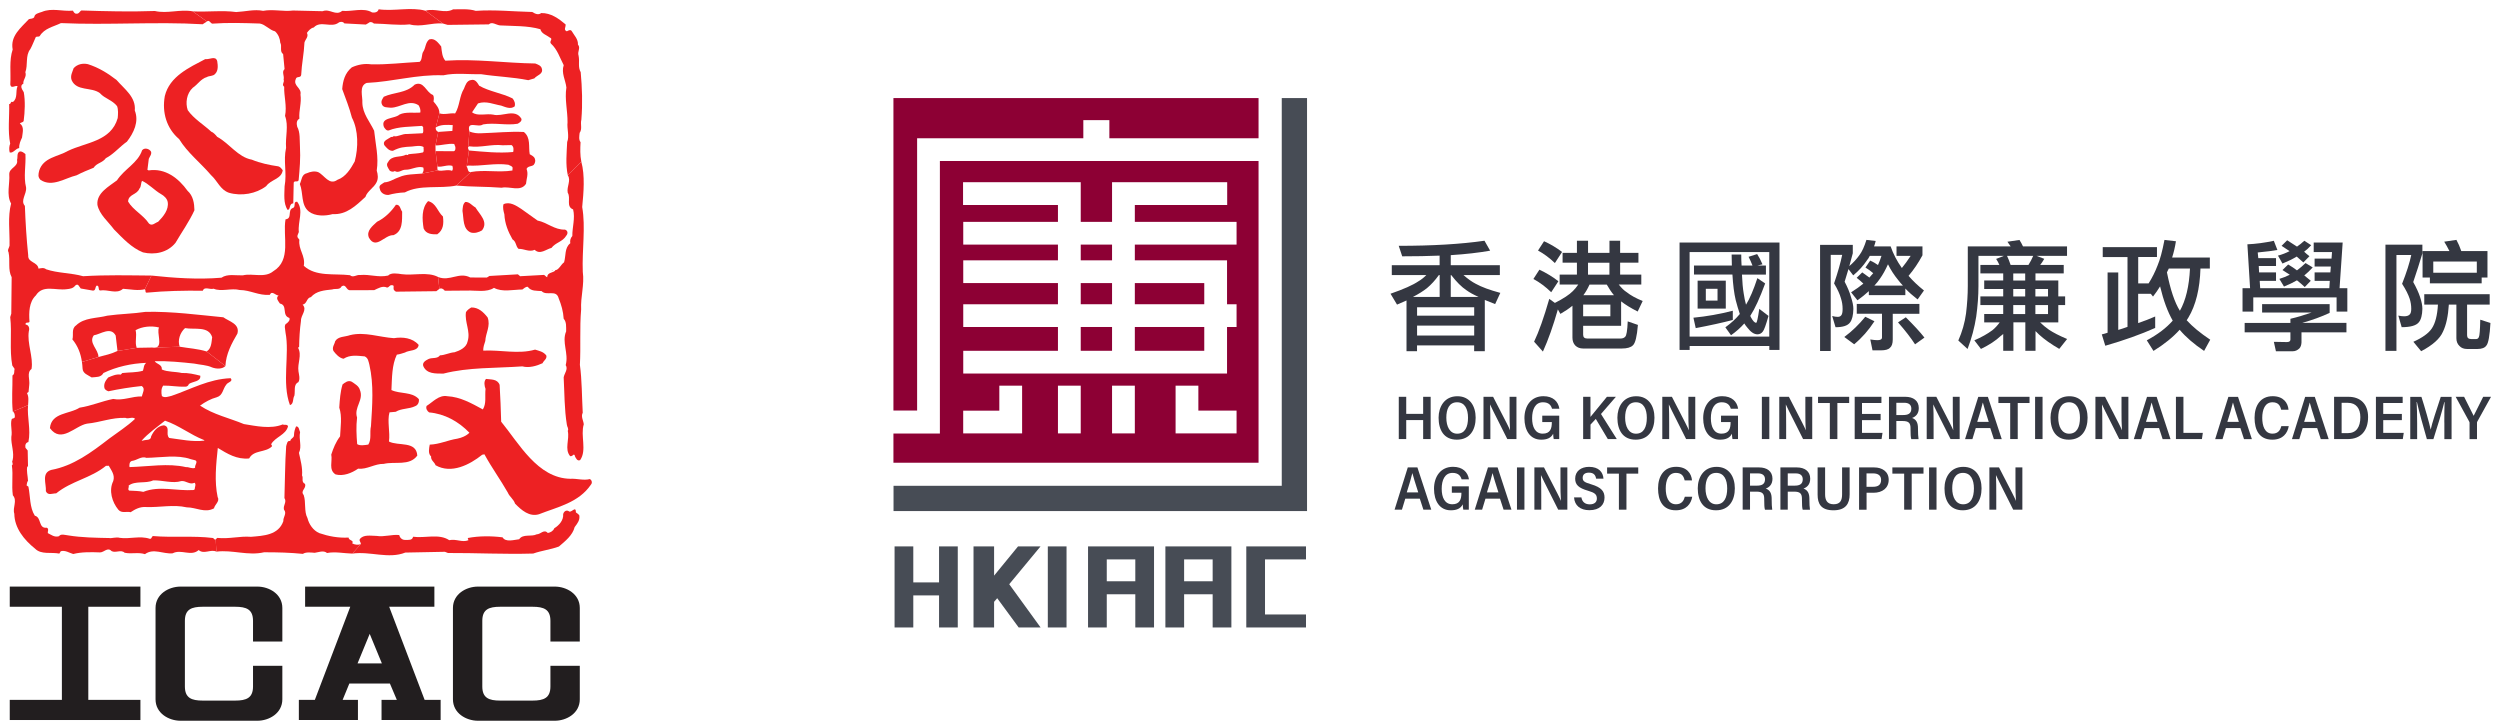 <svg width="255" height="74" viewBox="0 0 255 74" fill="none" xmlns="http://www.w3.org/2000/svg">
<g clip-path="url(#clip0_1128_2)">
<path d="M151.417 24.555L151.994 25.569C150.835 25.775 149.497 25.929 147.977 26.025V27.049H152.985V28.058H149.276C149.733 28.461 150.151 28.754 150.527 28.947C151.123 29.278 151.96 29.586 153.033 29.874L152.504 31.018C152.119 30.859 151.768 30.715 151.45 30.595V35.823H150.363V35.232H144.537V35.823H143.464V30.648C143.147 30.782 142.824 30.926 142.497 31.07L141.833 29.96C143.171 29.494 144.114 29.076 144.657 28.706C144.951 28.538 145.225 28.322 145.485 28.058H141.963V27.049H146.841V26.073C145.658 26.121 144.388 26.145 143.026 26.145L142.67 25.074C146.11 25.074 149.026 24.901 151.412 24.555H151.417ZM144.128 30.287H146.846V28.058H146.764C146.394 28.581 145.99 29.023 145.547 29.393C145.167 29.691 144.696 29.989 144.128 30.282V30.287ZM144.542 32.2H150.368V31.344H144.542V32.2ZM144.542 34.223H150.368V33.209H144.542V34.223ZM147.982 30.287H150.815C150.31 30.061 149.896 29.835 149.574 29.6C149.088 29.278 148.569 28.764 148.025 28.058H147.977V30.287H147.982Z" fill="#343741"/>
<path d="M157.017 27.505C157.719 27.837 158.364 28.226 158.955 28.687L158.224 29.807C157.642 29.244 157.036 28.793 156.406 28.456L157.021 27.505H157.017ZM158.032 30.489L158.599 30.898C159.465 30.455 160.076 30.057 160.432 29.691C160.62 29.509 160.808 29.283 160.986 29.019H159.085V28.01H160.846V26.794H159.384V25.794H160.846V24.555H161.981V25.794H164.166V24.555H165.253V25.794H167.12V26.794H165.253V28.01H167.413V29.019H165.109C165.402 29.389 165.672 29.648 165.922 29.802C166.307 30.114 166.85 30.417 167.553 30.705L167.043 31.777C166.335 31.416 165.773 31.07 165.354 30.739V33.233H161.481V34.146C161.481 34.4 161.621 34.53 161.905 34.53H165.272C165.498 34.53 165.667 34.472 165.768 34.347C165.902 34.242 165.989 33.723 166.028 32.781L167.067 33.141C166.97 34.314 166.802 35.006 166.557 35.222C166.345 35.438 165.965 35.549 165.421 35.549H161.486C161.154 35.549 160.889 35.448 160.683 35.246C160.485 35.039 160.389 34.77 160.389 34.439V31.186C160.033 31.474 159.624 31.753 159.162 32.017L158.902 31.561C158.436 33.204 157.931 34.641 157.377 35.861L156.478 34.852C156.968 33.833 157.483 32.377 158.027 30.479L158.032 30.489ZM157.488 24.603C158.157 24.905 158.773 25.276 159.331 25.698L158.599 26.832C158.046 26.304 157.474 25.876 156.877 25.554L157.493 24.603H157.488ZM161.481 31.07V32.262H164.257V31.07H161.481ZM161.505 30.109H164.623C164.373 29.811 164.127 29.451 163.891 29.028H162.131C161.948 29.437 161.741 29.797 161.505 30.109ZM161.977 28.014H164.161V26.799H161.977V28.014Z" fill="#343741"/>
<path d="M181.509 24.737V35.693H180.47V35.294H172.344V35.693H171.315V24.737H181.509ZM172.34 34.333H180.465V25.713H172.34V34.333ZM176.746 31.695V32.637C175.674 32.916 174.413 33.194 172.965 33.468L172.729 32.406C174.1 32.272 175.438 32.032 176.746 31.695ZM172.777 27.082H176.65C176.641 26.722 176.636 26.347 176.626 25.963H177.608C177.608 26.361 177.617 26.736 177.641 27.082H178.753C178.632 26.77 178.502 26.472 178.353 26.193L179.229 25.915C179.426 26.217 179.609 26.568 179.772 26.962L179.263 27.082H180.124V28.01H177.68C177.713 28.788 177.771 29.432 177.858 29.936C177.92 30.355 177.997 30.734 178.093 31.08C178.478 30.46 178.863 29.557 179.253 28.37L180.047 28.913C179.503 30.388 179.008 31.474 178.56 32.166C178.546 32.19 178.531 32.205 178.526 32.214C178.541 32.262 178.56 32.305 178.584 32.349C178.791 32.733 178.969 32.925 179.128 32.925C179.205 32.925 179.311 32.45 179.445 31.503L180.388 32.224C180.128 33.137 179.936 33.67 179.811 33.814C179.671 34.006 179.484 34.102 179.258 34.102C178.921 34.102 178.575 33.872 178.228 33.415C178.108 33.281 178.007 33.137 177.92 32.992C177.535 33.425 177.083 33.829 176.564 34.194L175.986 33.386C176.583 32.954 177.078 32.498 177.463 32.027C177.314 31.585 177.17 31.114 177.04 30.604C176.881 29.936 176.77 29.072 176.708 28.005H172.787V27.077L172.777 27.082ZM173.157 28.625H176.03V31.479H173.157V28.625ZM175.188 30.662V29.456H173.994V30.662H175.188Z" fill="#343741"/>
<path d="M185.642 24.978H188.985V25.833C188.875 26.265 188.755 26.703 188.629 27.145C189.038 26.794 189.385 26.414 189.669 26.011C189.928 25.665 190.164 25.151 190.376 24.468L191.319 24.579C191.271 24.785 191.218 24.973 191.155 25.131H192.844C193.104 25.886 193.484 26.621 193.989 27.337C194.263 27.005 194.561 26.597 194.889 26.097H193.445V25.136H196.091V26.04C195.673 26.818 195.201 27.515 194.672 28.135C195.119 28.658 195.644 29.153 196.245 29.629L195.596 30.542C195.115 30.172 194.696 29.802 194.345 29.432V30.105H190.621V29.696C190.284 30.009 189.895 30.321 189.462 30.633L188.812 29.816C189.308 29.504 189.726 29.206 190.063 28.927C189.856 28.726 189.63 28.529 189.38 28.336L189.948 27.784C190.217 27.976 190.458 28.154 190.679 28.312C190.756 28.216 190.833 28.13 190.905 28.048C190.953 27.99 191.006 27.933 191.069 27.866C190.809 27.64 190.544 27.447 190.275 27.289L190.761 26.578C191.045 26.707 191.309 26.856 191.555 27.034C191.689 26.736 191.805 26.424 191.911 26.097H190.717C190.64 26.265 190.544 26.414 190.434 26.544C190.063 27.106 189.596 27.62 189.029 28.087L188.543 27.447C188.408 27.88 188.278 28.312 188.153 28.735C188.461 29.321 188.673 29.836 188.793 30.278C188.957 30.758 189.043 31.167 189.043 31.508C189.029 32.157 188.918 32.613 188.711 32.882C188.476 33.214 187.98 33.377 187.225 33.377L186.883 32.233C187.095 32.291 187.282 32.32 187.451 32.32C187.619 32.32 187.744 32.262 187.816 32.152C187.903 32.046 187.946 31.834 187.946 31.513C187.946 31.133 187.889 30.782 187.783 30.451C187.662 30.009 187.427 29.494 187.076 28.908C187.47 27.75 187.744 26.779 187.903 25.996H186.734V35.799H185.647V24.987L185.642 24.978ZM190.26 32.31L191.194 32.767C190.602 33.68 189.914 34.463 189.125 35.116L188.119 34.372C188.899 33.795 189.611 33.108 190.26 32.31ZM189.385 30.998H195.779V32.008H193.06V34.631C193.06 35.039 192.964 35.323 192.777 35.472C192.618 35.65 192.305 35.736 191.834 35.736H190.996L190.77 34.626C191.078 34.674 191.324 34.698 191.502 34.698C191.81 34.698 191.963 34.607 191.963 34.42V31.998H189.39V30.989L189.385 30.998ZM191.179 29.134H194.1C193.912 28.932 193.753 28.75 193.628 28.581C193.205 28.067 192.853 27.524 192.574 26.957C192.315 27.534 192.045 28.019 191.771 28.404C191.612 28.644 191.415 28.889 191.179 29.139V29.134ZM194.393 32.363C195.211 33.175 195.846 33.862 196.293 34.434L195.336 35.121C194.917 34.472 194.34 33.723 193.599 32.882L194.393 32.363Z" fill="#343741"/>
<path d="M205.983 24.473C206.117 24.68 206.238 24.901 206.348 25.136H210.837V26.097H207.719L208.513 26.4C208.393 26.616 208.258 26.828 208.099 27.025H210.5V27.89H207.618V28.61H209.947V30.235H210.644V31.114H209.947V32.882H208.09C208.35 33.137 208.648 33.387 208.989 33.627C209.432 33.925 210.048 34.242 210.846 34.578L210.043 35.587C209.201 35.097 208.513 34.612 207.989 34.131C207.868 34.002 207.748 33.882 207.623 33.771V35.78H206.584V32.877H205.367V35.78H204.328V34.059C204.251 34.141 204.169 34.208 204.077 34.266C203.567 34.746 202.894 35.189 202.057 35.592L201.383 34.713C202.11 34.401 202.716 34.059 203.216 33.689C203.476 33.483 203.726 33.214 203.972 32.882H202.389V32.027H204.328V31.114H201.999V30.235H204.328V29.475H202.389V28.61H204.328V27.89H201.999V27.025H203.938C203.851 26.818 203.741 26.611 203.606 26.41L204.4 26.097H201.802V29.182C201.802 30.167 201.725 31.205 201.576 32.286C201.403 33.401 201.109 34.506 200.691 35.597L199.748 34.732C200.142 33.848 200.407 32.925 200.537 31.964C200.657 30.97 200.715 30.042 200.715 29.182V25.136H205.088C204.987 24.978 204.876 24.814 204.756 24.656L205.997 24.473H205.983ZM205.083 27.025H206.901C207.089 26.727 207.253 26.419 207.387 26.097H204.717C204.852 26.376 204.972 26.688 205.083 27.025ZM206.57 28.615V27.894H205.352V28.615H206.57ZM205.352 29.48V30.239H206.57V29.48H205.352ZM205.352 31.119V32.032H206.57V31.119H205.352ZM207.609 29.48V30.239H208.898V29.48H207.609ZM207.609 31.119V32.032H208.898V31.119H207.609Z" fill="#343741"/>
<path d="M214.484 25.208H220.011V26.217H218.097V28.904H219.16C219.521 28.332 219.824 27.726 220.069 27.087C220.319 26.501 220.555 25.631 220.776 24.473L221.945 24.608C221.849 25.218 221.719 25.77 221.556 26.27H225.404V27.39H224.447C224.385 29.451 223.976 31.119 223.22 32.387C223.158 32.493 223.1 32.584 223.042 32.666C223.624 33.31 224.423 33.968 225.443 34.65L224.818 35.794C223.788 35.102 222.956 34.386 222.325 33.636C221.647 34.391 220.757 35.112 219.655 35.794L218.972 34.713C220.098 34.112 220.978 33.44 221.618 32.704C221.108 31.82 220.675 30.657 220.329 29.211C220.108 29.571 219.867 29.917 219.607 30.249L219.381 29.97H218.092V32.954C218.698 32.752 219.275 32.526 219.829 32.282V33.449C218.356 34.107 216.658 34.713 214.739 35.266L214.383 34.107C214.594 34.059 214.791 34.002 214.974 33.939V27.789H216.062V33.651C216.394 33.555 216.706 33.449 217.005 33.339V26.222H214.479V25.213L214.484 25.208ZM221.026 27.774C221.382 29.557 221.82 30.864 222.349 31.7C222.946 30.648 223.292 29.211 223.379 27.39H221.219C221.156 27.52 221.099 27.64 221.041 27.75L221.031 27.774H221.026Z" fill="#343741"/>
<path d="M231.928 24.555L232.294 25.497C231.885 25.578 231.216 25.66 230.288 25.751L230.345 26.328H232.154V27.135H230.393L230.427 27.784H232.154V28.649H230.49L230.538 29.394H237.591L237.639 28.649H236.09V27.784H237.696L237.745 27.183H236.09V26.376H237.817L237.865 25.713H235.998V24.738H238.952L238.635 29.398H239.428V31.782H238.332V30.335H229.835V31.782H228.738V29.398H229.508L229.234 24.92C230.09 24.882 230.995 24.762 231.938 24.56L231.928 24.555ZM230.735 31.023H237.624V31.912C236.811 32.296 235.878 32.637 234.824 32.935H239.337V33.896H234.752V34.934C234.738 35.189 234.67 35.386 234.55 35.525C234.343 35.727 234.117 35.828 233.867 35.828H232.145L231.933 34.867C232.352 34.881 232.789 34.891 233.256 34.891C233.501 34.891 233.622 34.804 233.622 34.636V33.901H228.955V32.94H233.622V32.517C234.305 32.358 235.026 32.142 235.782 31.878H230.735V31.023ZM235.036 24.555L235.743 25.011C235.498 25.285 235.257 25.506 235.022 25.674C235.204 25.843 235.382 25.996 235.565 26.131L234.94 26.77C234.743 26.587 234.516 26.386 234.266 26.169C233.857 26.419 233.371 26.655 232.813 26.881L232.352 26.073C232.77 25.963 233.165 25.809 233.535 25.617C233.275 25.449 233.001 25.266 232.722 25.074L233.29 24.507C233.646 24.733 233.978 24.949 234.295 25.155C234.545 24.987 234.795 24.785 235.041 24.555H235.036ZM235.166 26.832L235.897 27.279C235.599 27.601 235.31 27.875 235.036 28.096C235.281 28.288 235.503 28.471 235.7 28.639L235.084 29.278C234.858 29.062 234.593 28.831 234.29 28.591C233.905 28.817 233.463 29.029 232.967 29.23L232.496 28.447C232.876 28.327 233.227 28.188 233.559 28.024C233.314 27.856 233.068 27.697 232.813 27.544L233.391 26.977C233.723 27.169 234.021 27.371 234.29 27.577C234.598 27.352 234.887 27.102 235.166 26.832Z" fill="#343741"/>
<path d="M243.316 24.954H247.083V25.843C246.813 26.756 246.505 27.731 246.149 28.769C246.472 29.346 246.703 29.855 246.847 30.297C247.006 30.773 247.083 31.171 247.083 31.503C247.068 32.152 246.943 32.608 246.717 32.877C246.448 33.209 245.865 33.372 244.971 33.372L244.629 32.19C244.841 32.238 245.043 32.262 245.23 32.262C245.466 32.262 245.644 32.209 245.76 32.104C245.885 32.008 245.947 31.806 245.947 31.503C245.947 31.133 245.89 30.787 245.784 30.465C245.644 30.033 245.384 29.528 245.014 28.947C245.471 27.784 245.784 26.804 245.947 26.011H244.437V35.789H243.316V24.954ZM247.285 30.009H253.948V31.07H251.643V34.199C251.643 34.458 251.783 34.583 252.067 34.583H252.562C252.697 34.583 252.793 34.516 252.846 34.376C252.918 34.256 252.966 33.665 252.986 32.608L254.025 32.944C253.953 34.237 253.818 35.006 253.611 35.246C253.452 35.477 253.149 35.597 252.702 35.597H251.648C251.316 35.597 251.057 35.496 250.869 35.294C250.657 35.092 250.551 34.828 250.551 34.501V31.07H249.782C249.709 32.233 249.512 33.156 249.18 33.838C248.872 34.545 248.131 35.208 246.958 35.823L246.164 34.862C247.092 34.444 247.718 33.992 248.045 33.502C248.401 32.973 248.608 32.161 248.67 31.07H247.275V30.009H247.285ZM250.556 24.468C250.744 24.814 250.912 25.194 251.052 25.612H253.722V28.308H253.13V28.899H247.848V28.308H247.102V25.612H249.844C249.671 25.266 249.493 24.944 249.31 24.651L250.551 24.468H250.556ZM248.194 27.817H252.635V26.674H248.194V27.817Z" fill="#343741"/>
<path d="M142.675 40.474H143.435V42.214H145.162V40.474H145.927V44.784H145.162V42.848H143.435V44.784H142.675V40.474Z" fill="#343741"/>
<path d="M150.517 42.608C150.517 43.847 149.925 44.847 148.597 44.847C147.27 44.847 146.736 43.847 146.736 42.603C146.736 41.517 147.318 40.416 148.655 40.416C149.92 40.416 150.517 41.421 150.517 42.608ZM147.525 42.603C147.525 43.516 147.89 44.237 148.631 44.237C149.43 44.237 149.738 43.549 149.738 42.612C149.738 41.752 149.43 41.032 148.621 41.032C147.813 41.032 147.525 41.733 147.525 42.603Z" fill="#343741"/>
<path d="M151.316 44.784V40.474H152.297C153.731 43.252 153.947 43.669 154.015 43.871H154.024C153.981 43.338 153.976 42.636 153.976 41.935V40.474H154.678V44.784H153.745C152.21 41.748 152.061 41.43 151.989 41.262H151.984C152.013 41.81 152.018 42.55 152.018 43.319V44.784H151.316Z" fill="#343741"/>
<path d="M159.047 44.784H158.479C158.45 44.65 158.431 44.458 158.421 44.241C158.2 44.693 157.767 44.847 157.199 44.847C156.069 44.847 155.492 43.9 155.492 42.651C155.492 41.401 156.175 40.412 157.426 40.412C158.417 40.412 158.941 40.955 159.056 41.69H158.306C158.21 41.349 157.984 41.032 157.382 41.032C156.584 41.032 156.276 41.772 156.276 42.656C156.276 43.54 156.588 44.232 157.358 44.232C158.128 44.232 158.287 43.713 158.287 43.078V43.054H157.31V42.401H159.042V44.779L159.047 44.784Z" fill="#343741"/>
<path d="M161.476 40.474H162.227V42.526C162.694 41.954 163.42 41.08 163.906 40.474H164.82L163.3 42.228L164.911 44.784H163.997L162.771 42.728L162.232 43.309V44.784H161.481V40.474H161.476Z" fill="#343741"/>
<path d="M168.755 42.608C168.755 43.847 168.164 44.847 166.836 44.847C165.508 44.847 164.974 43.847 164.974 42.603C164.974 41.517 165.556 40.416 166.894 40.416C168.159 40.416 168.755 41.421 168.755 42.608ZM165.763 42.603C165.763 43.516 166.129 44.237 166.869 44.237C167.668 44.237 167.976 43.549 167.976 42.612C167.976 41.752 167.668 41.032 166.86 41.032C166.052 41.032 165.763 41.733 165.763 42.603Z" fill="#343741"/>
<path d="M169.554 44.784V40.474H170.535C171.969 43.252 172.186 43.669 172.253 43.871H172.263C172.219 43.338 172.214 42.636 172.214 41.935V40.474H172.917V44.784H171.984C170.449 41.748 170.3 41.43 170.228 41.262H170.223C170.252 41.81 170.256 42.55 170.256 43.319V44.784H169.554Z" fill="#343741"/>
<path d="M177.28 44.784H176.713C176.684 44.65 176.665 44.458 176.655 44.241C176.434 44.693 176.001 44.847 175.433 44.847C174.302 44.847 173.725 43.9 173.725 42.651C173.725 41.401 174.408 40.412 175.659 40.412C176.65 40.412 177.175 40.955 177.29 41.69H176.54C176.443 41.349 176.217 41.032 175.616 41.032C174.817 41.032 174.509 41.772 174.509 42.656C174.509 43.54 174.822 44.232 175.592 44.232C176.362 44.232 176.52 43.713 176.52 43.078V43.054H175.544V42.401H177.276V44.779L177.28 44.784Z" fill="#343741"/>
<path d="M180.47 40.474V44.784H179.71V40.474H180.47Z" fill="#343741"/>
<path d="M181.485 44.784V40.474H182.467C183.9 43.252 184.117 43.669 184.184 43.871H184.194C184.15 43.338 184.146 42.636 184.146 41.935V40.474H184.848V44.784H183.915C182.38 41.748 182.231 41.43 182.159 41.262H182.154C182.183 41.81 182.188 42.55 182.188 43.319V44.784H181.485Z" fill="#343741"/>
<path d="M186.643 41.108H185.44V40.474H188.615V41.108H187.412V44.784H186.643V41.108Z" fill="#343741"/>
<path d="M191.824 42.853H189.924V44.155H192.016L191.92 44.784H189.178V40.474H191.906V41.108H189.924V42.218H191.824V42.853Z" fill="#343741"/>
<path d="M193.426 42.944V44.784H192.675V40.474H194.354C195.153 40.474 195.716 40.868 195.716 41.623C195.716 42.223 195.384 42.502 195.033 42.632C195.471 42.79 195.634 43.131 195.634 43.689V43.79C195.634 44.179 195.653 44.544 195.692 44.789H194.951C194.889 44.611 194.874 44.285 194.874 43.78V43.674C194.874 43.141 194.682 42.944 194.066 42.944H193.421H193.426ZM193.426 42.334H194.128C194.595 42.334 194.956 42.204 194.956 41.685C194.956 41.262 194.658 41.084 194.253 41.084H193.426V42.334Z" fill="#343741"/>
<path d="M196.524 44.784V40.474H197.506C198.939 43.252 199.156 43.669 199.223 43.871H199.233C199.19 43.338 199.185 42.636 199.185 41.935V40.474H199.887V44.784H198.954C197.419 41.748 197.27 41.43 197.198 41.262H197.193C197.222 41.81 197.227 42.55 197.227 43.319V44.784H196.524Z" fill="#343741"/>
<path d="M201.528 43.665L201.186 44.789H200.436C200.575 44.371 201.629 40.95 201.783 40.479H202.764L204.178 44.789H203.375L203.009 43.665H201.528ZM202.851 43.031C202.548 42.074 202.345 41.45 202.254 41.07H202.244C202.134 41.56 201.927 42.228 201.677 43.031H202.846H202.851Z" fill="#343741"/>
<path d="M205.04 41.108H203.837V40.474H207.012V41.108H205.809V44.784H205.04V41.108Z" fill="#343741"/>
<path d="M208.34 40.474V44.784H207.58V40.474H208.34Z" fill="#343741"/>
<path d="M212.934 42.608C212.934 43.847 212.343 44.847 211.015 44.847C209.687 44.847 209.153 43.847 209.153 42.603C209.153 41.517 209.735 40.416 211.073 40.416C212.338 40.416 212.934 41.421 212.934 42.608ZM209.942 42.603C209.942 43.516 210.308 44.237 211.049 44.237C211.847 44.237 212.155 43.549 212.155 42.612C212.155 41.752 211.847 41.032 211.039 41.032C210.231 41.032 209.942 41.733 209.942 42.603Z" fill="#343741"/>
<path d="M213.733 44.784V40.474H214.715C216.148 43.252 216.365 43.669 216.432 43.871H216.442C216.398 43.338 216.394 42.636 216.394 41.935V40.474H217.096V44.784H216.163C214.628 41.748 214.479 41.43 214.407 41.262H214.402C214.435 41.81 214.435 42.55 214.435 43.319V44.784H213.733Z" fill="#343741"/>
<path d="M218.741 43.665L218.4 44.789H217.649C217.789 44.371 218.842 40.95 218.996 40.479H219.978L221.392 44.789H220.589L220.223 43.665H218.741ZM220.064 43.031C219.761 42.074 219.559 41.45 219.468 41.07H219.458C219.347 41.56 219.141 42.228 218.89 43.031H220.059H220.064Z" fill="#343741"/>
<path d="M221.95 40.474H222.71V44.155H224.688L224.596 44.784H221.945V40.474H221.95Z" fill="#343741"/>
<path d="M227.04 43.665L226.699 44.789H225.948C226.088 44.371 227.141 40.95 227.295 40.479H228.277L229.691 44.789H228.888L228.522 43.665H227.04ZM228.363 43.031C228.06 42.074 227.858 41.45 227.767 41.07H227.757C227.646 41.56 227.44 42.228 227.189 43.031H228.358H228.363Z" fill="#343741"/>
<path d="M233.453 43.463C233.333 44.179 232.857 44.847 231.779 44.847C230.451 44.847 229.965 43.867 229.965 42.617C229.965 41.368 230.567 40.412 231.813 40.412C232.919 40.412 233.371 41.108 233.429 41.795H232.679C232.582 41.387 232.4 41.032 231.789 41.032C231.024 41.032 230.749 41.791 230.749 42.612C230.749 43.434 230.995 44.232 231.793 44.232C232.395 44.232 232.597 43.838 232.698 43.463H233.448H233.453Z" fill="#343741"/>
<path d="M234.872 43.665L234.531 44.789H233.78C233.92 44.371 234.973 40.95 235.127 40.479H236.109L237.523 44.789H236.72L236.354 43.665H234.872ZM236.195 43.031C235.892 42.074 235.69 41.45 235.599 41.07H235.589C235.479 41.56 235.272 42.228 235.022 43.031H236.191H236.195Z" fill="#343741"/>
<path d="M238.081 40.474H239.549C240.785 40.474 241.545 41.238 241.545 42.535C241.545 43.939 240.795 44.784 239.501 44.784H238.077V40.474H238.081ZM238.846 44.179H239.486C240.328 44.179 240.756 43.573 240.756 42.55C240.756 41.661 240.318 41.089 239.496 41.089H238.846V44.179Z" fill="#343741"/>
<path d="M244.99 42.853H243.09V44.155H245.182L245.086 44.784H242.344V40.474H245.072V41.108H243.09V42.218H244.99V42.853Z" fill="#343741"/>
<path d="M249.32 43.098C249.32 42.343 249.329 41.483 249.349 41.012H249.32C249.123 41.863 248.608 43.559 248.208 44.789H247.54C247.241 43.761 246.712 41.863 246.525 41.003H246.496C246.529 41.502 246.549 42.449 246.549 43.189V44.789H245.846V40.479H246.986C247.342 41.579 247.795 43.17 247.925 43.804H247.934C248.026 43.295 248.589 41.589 248.959 40.479H250.061V44.789H249.325V43.103L249.32 43.098Z" fill="#343741"/>
<path d="M251.894 44.784V43.131C251.894 43.083 251.884 43.04 251.86 43.002L250.479 40.474H251.34C251.663 41.132 252.125 42.036 252.312 42.415C252.61 41.8 252.981 41.089 253.284 40.474H254.083L252.687 42.997C252.663 43.035 252.654 43.064 252.654 43.122V44.789H251.894V44.784Z" fill="#343741"/>
<path d="M143.339 50.863L142.997 51.987H142.247C142.386 51.569 143.44 48.148 143.594 47.677H144.575L145.99 51.987H145.186L144.821 50.863H143.339ZM144.662 50.228C144.359 49.272 144.157 48.647 144.065 48.268H144.056C143.945 48.758 143.738 49.426 143.488 50.228H144.657H144.662Z" fill="#343741"/>
<path d="M149.824 51.987H149.257C149.228 51.853 149.208 51.661 149.199 51.444C148.977 51.896 148.545 52.05 147.977 52.05C146.846 52.05 146.269 51.103 146.269 49.854C146.269 48.605 146.952 47.615 148.203 47.615C149.194 47.615 149.718 48.158 149.834 48.893H149.083C148.987 48.552 148.761 48.235 148.16 48.235C147.361 48.235 147.053 48.975 147.053 49.859C147.053 50.743 147.366 51.435 148.136 51.435C148.905 51.435 149.064 50.916 149.064 50.282V50.258H148.087V49.604H149.819V51.983L149.824 51.987Z" fill="#343741"/>
<path d="M151.518 50.863L151.176 51.987H150.426C150.565 51.569 151.619 48.148 151.773 47.677H152.754L154.169 51.987H153.365L152.999 50.863H151.518ZM152.841 50.228C152.538 49.272 152.336 48.647 152.244 48.268H152.235C152.124 48.758 151.917 49.426 151.667 50.228H152.836H152.841Z" fill="#343741"/>
<path d="M155.492 47.677V51.987H154.731V47.677H155.492Z" fill="#343741"/>
<path d="M156.507 51.987V47.677H157.488C158.922 50.454 159.138 50.872 159.206 51.074H159.215C159.172 50.541 159.167 49.839 159.167 49.138V47.677H159.87V51.987H158.936C157.401 48.95 157.252 48.633 157.18 48.465H157.175C157.204 49.013 157.209 49.753 157.209 50.521V51.987H156.507Z" fill="#343741"/>
<path d="M161.303 50.733C161.375 51.18 161.669 51.444 162.15 51.444C162.631 51.444 162.881 51.213 162.881 50.848C162.881 50.425 162.65 50.252 161.977 50.055C161.01 49.777 160.668 49.44 160.668 48.82C160.668 48.061 161.265 47.619 162.083 47.619C163.083 47.619 163.507 48.162 163.555 48.825H162.804C162.746 48.465 162.559 48.21 162.073 48.21C161.645 48.21 161.433 48.412 161.433 48.743C161.433 49.094 161.654 49.21 162.294 49.397C163.382 49.719 163.661 50.147 163.661 50.757C163.661 51.463 163.184 52.04 162.116 52.04C161.193 52.04 160.606 51.564 160.553 50.733H161.308H161.303Z" fill="#343741"/>
<path d="M165.128 48.311H163.925V47.677H167.1V48.311H165.898V51.987H165.128V48.311Z" fill="#343741"/>
<path d="M172.609 50.666C172.489 51.382 172.012 52.05 170.935 52.05C169.607 52.05 169.121 51.07 169.121 49.82C169.121 48.571 169.722 47.615 170.968 47.615C172.075 47.615 172.527 48.312 172.585 48.999H171.834C171.738 48.59 171.555 48.235 170.944 48.235C170.179 48.235 169.905 48.994 169.905 49.816C169.905 50.637 170.151 51.435 170.949 51.435C171.551 51.435 171.753 51.041 171.854 50.666H172.604H172.609Z" fill="#343741"/>
<path d="M176.953 49.81C176.953 51.05 176.361 52.05 175.034 52.05C173.706 52.05 173.172 51.05 173.172 49.806C173.172 48.719 173.754 47.619 175.091 47.619C176.357 47.619 176.953 48.623 176.953 49.81ZM173.961 49.806C173.961 50.718 174.326 51.439 175.067 51.439C175.866 51.439 176.174 50.752 176.174 49.815C176.174 48.955 175.866 48.234 175.058 48.234C174.249 48.234 173.961 48.936 173.961 49.806Z" fill="#343741"/>
<path d="M178.502 50.147V51.987H177.752V47.677H179.431C180.23 47.677 180.792 48.071 180.792 48.825C180.792 49.426 180.46 49.705 180.109 49.834C180.547 49.993 180.711 50.334 180.711 50.891V50.992C180.711 51.382 180.73 51.747 180.768 51.992H180.027C179.965 51.814 179.95 51.487 179.95 50.983V50.877C179.95 50.344 179.758 50.147 179.142 50.147H178.498H178.502ZM178.502 49.536H179.205C179.671 49.536 180.032 49.407 180.032 48.888C180.032 48.465 179.734 48.287 179.33 48.287H178.502V49.536Z" fill="#343741"/>
<path d="M182.351 50.147V51.987H181.601V47.677H183.28C184.078 47.677 184.641 48.071 184.641 48.825C184.641 49.426 184.309 49.705 183.958 49.834C184.396 49.993 184.559 50.334 184.559 50.891V50.992C184.559 51.382 184.579 51.747 184.617 51.992H183.876C183.814 51.814 183.799 51.487 183.799 50.983V50.877C183.799 50.344 183.607 50.147 182.991 50.147H182.346H182.351ZM182.351 49.536H183.054C183.52 49.536 183.881 49.407 183.881 48.888C183.881 48.465 183.583 48.287 183.179 48.287H182.351V49.536Z" fill="#343741"/>
<path d="M186.161 47.677V50.421C186.161 50.974 186.335 51.435 187.037 51.435C187.739 51.435 187.893 50.993 187.893 50.416V47.672H188.663V50.435C188.663 51.339 188.283 52.05 187.018 52.05C185.752 52.05 185.396 51.401 185.396 50.455V47.677H186.161Z" fill="#343741"/>
<path d="M189.625 47.677H191.165C191.973 47.677 192.647 48.095 192.647 48.936C192.647 49.777 192.007 50.262 191.093 50.262H190.39V51.992H189.625V47.682V47.677ZM190.39 49.652H191.049C191.55 49.652 191.872 49.469 191.872 48.95C191.872 48.489 191.545 48.287 191.069 48.287H190.385V49.652H190.39Z" fill="#343741"/>
<path d="M194.225 48.311H193.022V47.677H196.197V48.311H194.994V51.987H194.225V48.311Z" fill="#343741"/>
<path d="M197.525 47.677V51.987H196.765V47.677H197.525Z" fill="#343741"/>
<path d="M202.119 49.81C202.119 51.05 201.528 52.05 200.2 52.05C198.872 52.05 198.338 51.05 198.338 49.806C198.338 48.719 198.92 47.619 200.258 47.619C201.523 47.619 202.119 48.623 202.119 49.81ZM199.127 49.806C199.127 50.718 199.493 51.439 200.234 51.439C201.032 51.439 201.34 50.752 201.34 49.815C201.34 48.955 201.032 48.234 200.224 48.234C199.416 48.234 199.127 48.936 199.127 49.806Z" fill="#343741"/>
<path d="M202.918 51.987V47.677H203.899C205.333 50.454 205.55 50.872 205.617 51.074H205.627C205.583 50.541 205.578 49.839 205.578 49.138V47.677H206.281V51.987H205.348C203.813 48.95 203.664 48.633 203.592 48.465H203.587C203.616 49.013 203.62 49.753 203.62 50.521V51.987H202.918Z" fill="#343741"/>
<path d="M130.739 10V49.551H91.14V52.127H133.318V10H130.739Z" fill="#474C55"/>
<path d="M95.783 59.402H93.156V55.73H91.246V64H93.156V60.728H95.783V64H97.693V55.73H95.783V59.402Z" fill="#474C55"/>
<path d="M110.98 64H112.89V60.617H115.801V64H117.711V55.73H110.98V64ZM115.801 57.057V59.291H112.89V57.057H115.801Z" fill="#474C55"/>
<path d="M118.87 64H120.78V60.617H123.691V64H125.601V55.73H118.87V64ZM123.691 57.057V59.291H120.78V57.057H123.691Z" fill="#474C55"/>
<path d="M133.212 57.057V55.73H127.121V64H133.212V62.674H129.031V57.057H133.212Z" fill="#474C55"/>
<path d="M108.787 55.73H106.877V64H108.787V55.73Z" fill="#474C55"/>
<path d="M106.136 55.73H103.841L101.397 58.715V55.73H99.299V64H101.397V61.386L101.715 61.016L103.904 64H106.141L102.941 59.589L106.136 55.73Z" fill="#474C55"/>
<path d="M113.429 33.353H110.235V35.78H113.429V33.353Z" fill="#8D0034"/>
<path d="M113.429 28.875H110.235V31.032H113.429V28.875Z" fill="#8D0034"/>
<path d="M93.546 41.877V14.104H110.499V12.254H113.155V14.104H128.372V10H91.13V41.877H93.546Z" fill="#8D0034"/>
<path d="M113.429 24.949H110.235V26.554H113.429V24.949Z" fill="#8D0034"/>
<path d="M95.869 16.424V41.877V44.222H91.13V47.196H128.372V16.424H95.869ZM104.26 44.208H98.246V41.887H101.931V39.34H104.255V44.212L104.26 44.208ZM110.235 44.208H107.911V39.335H110.235V44.208ZM115.753 44.208H113.429V39.335H115.753V44.208ZM126.13 44.208H119.91V39.335H122.233V41.882H126.13V44.203V44.208ZM126.13 24.949H115.753V26.553H125.158V31.032H126.13V33.353H125.158V38.1H98.251V35.779H107.911V33.353H98.251V31.032H107.911V28.874H98.251V26.553H107.911V24.949H98.251V22.628H107.911V20.907H98.231V18.587H110.235V22.628H113.429V18.587H125.173V20.907H115.753V22.628H126.13V24.949Z" fill="#8D0034"/>
<path d="M122.835 28.875H115.753V31.032H122.835V28.875Z" fill="#8D0034"/>
<path d="M122.835 33.353H115.753V35.78H122.835V33.353Z" fill="#8D0034"/>
</g>
<path d="M43.401 1.093C44.386 0.805 45.366 1.426 46.217 0.954C47.012 0.952 47.831 0.882 48.53 1.108C50.431 0.972 52.375 1.176 54.293 1.223C54.566 1.404 54.923 1.566 55.201 1.332C56.192 1.312 56.985 1.895 57.691 2.489C57.726 2.787 57.448 3.049 57.819 3.195C57.957 3.109 58.213 2.975 58.326 3.187C58.577 3.621 58.981 3.996 58.951 4.55C59.257 4.898 58.863 5.259 59.016 5.683C59.143 6.317 58.922 6.804 59.232 7.366C59.374 8.937 59.436 10.567 59.298 12.212C59.178 12.684 59.415 13.147 59.124 13.551C59.089 13.848 59.013 14.261 59.217 14.499C59.183 15.136 59.159 15.832 59.296 16.495L57.917 17.883C57.672 16.755 57.804 15.59 57.851 14.483C58.095 13.91 57.814 13.123 57.888 12.482C57.903 11.32 57.583 10.105 57.772 8.927C57.686 8.16 57.233 7.462 57.499 6.647C57.106 5.904 56.859 5.045 56.197 4.447C55.981 4.21 56.47 3.973 56.074 3.826C55.742 3.564 55.228 3.444 55.12 2.981C53.837 2.607 52.351 2.666 50.999 2.592C50.615 2.554 50.182 2.169 49.861 2.487L45.667 2.539L45.154 2.393" fill="#ED2123"/>
<path d="M19.663 1.159C21.112 1.243 22.683 1.03 24.092 1.229C25.008 1.183 25.953 0.924 26.835 1.106C27.869 0.914 28.923 1.207 29.888 1.073C30.894 1.096 31.902 1.119 32.907 1.143C33.655 0.846 34.238 1.67 34.905 1.106C35.901 1.212 37.081 0.736 37.957 1.272C38.24 1.308 38.553 1.246 38.619 0.948C40.197 1.171 41.902 0.685 43.401 1.094L45.154 2.393C43.977 2.304 42.921 2.804 41.781 2.487C40.566 2.61 39.409 2.419 38.139 2.402C38.006 2.263 37.75 2.181 37.595 2.342L37.317 2.504L35.126 2.388C34.998 2.193 34.698 2.187 34.531 2.316C33.778 2.883 32.685 2.054 32.003 2.804C31.707 2.852 31.454 3.141 31.307 3.356C31.511 3.749 31.136 4.014 31.055 4.339C31.007 5.464 30.773 6.514 30.722 7.635C30.672 7.991 30.256 7.744 30.178 8.044C29.853 8.773 30.791 8.941 30.649 9.637C30.777 10.526 30.467 11.243 30.538 12.107C30.203 12.284 30.253 12.664 30.317 12.934C30.637 13.508 30.554 14.32 30.596 14.97C30.662 16.159 30.568 17.224 30.462 18.376C30.37 18.633 30.053 18.371 29.959 18.624L29.914 20.74C29.459 20.764 29.669 21.354 29.346 21.418C28.879 20.759 29.018 19.766 29.029 19.001C29.286 17.604 28.879 16.435 29.18 15.081C29.089 13.965 29.462 12.851 29.074 11.823C29.281 10.826 28.948 9.771 28.988 8.848C28.686 8.626 29.049 8.407 28.93 8.11C29.026 7.727 28.704 7.335 29.026 7.046L28.879 5.516C28.492 5.256 28.795 4.697 28.588 4.362C28.565 3.948 28.389 3.499 28.052 3.195C27.487 3.064 27.078 2.504 26.509 2.401C24.863 2.349 23.259 2.294 21.646 2.412C21.46 2.359 21.339 1.99 21.102 2.193" fill="#ED2123"/>
<path d="M21.102 2.194L20.669 2.475C15.941 2.194 11.013 2.575 6.217 2.356C5.458 2.727 4.513 2.886 4.047 3.689C3.933 3.778 3.762 3.694 3.649 3.783C3.46 4.183 3.313 4.611 3.092 5.012C2.567 5.659 2.868 6.632 2.586 7.361C2.75 7.855 2.331 8.105 2.382 8.543C2.295 8.571 2.214 8.659 2.187 8.745C2.134 9.03 2.323 9.196 2.424 9.405C2.586 10.267 2.538 11.416 2.414 12.342C2.345 12.498 2.132 12.475 2.023 12.591C2.51 12.936 2.295 13.549 2.247 14.033C2.096 14.363 1.935 14.69 1.959 15.101C1.589 15.151 1.331 15.666 0.987 15.545C0.912 15.25 0.93 14.91 1.04 14.652C0.776 13.352 0.973 11.857 0.934 10.613C1.161 10.635 1.04 10.285 1.31 10.406C1.844 10.012 1.56 9.297 1.791 8.795C1.577 8.659 1.116 9.12 1.05 8.612C1.126 7.419 0.917 6.159 1.293 5.048C1.025 3.661 2.156 2.817 2.947 1.953C3.132 1.892 3.374 1.931 3.495 1.744C3.533 1.388 3.971 1.323 4.267 1.217C5.292 0.774 6.366 1.191 7.442 1.085C7.499 1.212 7.618 1.424 7.8 1.391C8.057 1.429 8.123 1.157 8.304 1.068C10.773 1.149 13.3 1.212 15.794 1.121C17.062 1.424 18.368 0.914 19.663 1.159" fill="#ED2123"/>
<path d="M44.681 28.253C45.88 28.738 46.81 27.7 47.969 28.303L49.658 28.311L49.923 28.149L52.825 27.981L53.054 28.174L55.481 28.041C55.605 28.082 55.683 28.236 55.811 28.275C55.828 27.766 56.384 27.854 56.647 27.591L56.618 27.552C56.973 27.587 57.216 26.971 57.536 26.755C57.738 26.097 57.568 25.278 58.169 24.811C58.12 24.517 58.199 24.272 58.378 24.071C58.363 23.193 58.686 22.264 58.457 21.362C57.696 21.064 58.26 20.203 57.908 19.658C57.785 19.02 58.27 18.416 57.917 17.883L59.296 16.495C59.68 17.921 59.529 19.64 59.384 21.117C59.751 23.21 59.355 25.5 59.444 27.723C59.626 29.054 59.209 30.251 59.276 31.569C59.114 33.459 59.252 35.357 59.149 37.215C59.36 38.742 59.35 40.471 59.439 42.1C59.232 42.502 59.511 42.895 59.545 43.277C59.187 44.444 59.881 45.906 59.178 46.925C58.897 47.089 58.718 46.709 58.632 46.511C58.646 46.443 58.587 46.398 58.543 46.359C58.414 46.418 58.336 46.576 58.149 46.521C57.553 45.797 58.114 44.848 57.913 43.947C58.038 43.715 57.834 43.535 57.819 43.31C57.559 41.727 57.583 40.112 57.495 38.495C57.559 38.081 57.977 37.663 57.701 37.242C58.031 36.032 57.273 34.912 57.748 33.797C57.738 33.344 57.8 32.844 57.495 32.511C57.45 31.761 57.253 31.085 56.987 30.434C56.741 29.477 55.75 30.233 55.243 29.691C54.733 29.643 54.164 29.727 53.828 29.251C53.606 29.241 53.45 29.414 53.281 29.53C52.345 29.535 51.23 29.825 50.386 29.359C49.658 29.854 48.505 29.609 47.684 29.638L45.373 29.657C45.225 29.474 45.026 29.351 44.816 29.467" fill="#ED2123"/>
<path d="M44.816 29.467L44.506 29.701L40.398 29.751C40.298 29.712 40.197 29.613 40.153 29.515C40.103 29.375 40.255 29.061 39.987 29.094C39.728 29.043 39.724 29.311 39.48 29.331C39.011 29.114 38.562 29.419 38.169 29.595L35.688 29.603C35.289 29.595 35.303 28.902 34.831 29.222C34.663 29.595 34.196 29.404 33.886 29.525C33.091 29.611 32.271 29.669 31.715 30.304C31.248 30.384 31.331 30.992 30.866 31.072C31.373 31.602 30.674 32.138 30.7 32.721C30.576 33.587 30.524 34.537 30.51 35.417C30.467 35.417 30.425 35.417 30.399 35.463C30.826 36.234 30.317 37.038 30.445 37.887C30.478 38.144 30.647 38.675 30.425 38.989C29.916 39.202 30.13 39.891 30.027 40.358C29.835 40.663 29.984 41.2 29.576 41.321C28.723 39.053 29.56 36.119 29.122 33.928C29.115 33.63 28.905 33.108 29.261 32.975C29.396 32.844 29.608 32.685 29.518 32.43C28.704 32.177 29.379 31.131 28.552 30.961C28.408 30.737 28.101 30.43 28.381 30.17L28.424 30.142C28.096 30.148 27.746 29.588 27.516 30.075C26.398 30.165 25.537 29.588 24.456 29.581C23.587 29.357 22.562 29.787 21.79 29.447C21.395 29.57 20.861 29.182 20.686 29.654C18.74 29.633 16.873 29.671 14.975 29.85C14.763 29.868 14.899 29.595 14.772 29.499L15.451 28.108C17.754 28.351 20.183 28.529 22.589 28.325C23.204 27.904 24.073 28.114 24.767 28.086C25.758 27.839 26.987 28.396 27.867 27.671C29.759 26.528 28.817 24.136 29.124 22.372C29.858 22.299 29.276 21.392 29.896 21.209C30.203 21.074 29.868 20.543 30.31 20.576C31.005 21.47 30.359 22.617 30.481 23.665C30.428 23.864 30.221 24.096 30.423 24.304L30.538 24.456C30.405 25.467 31.181 26.074 30.986 27.113C32.23 28.252 34.078 27.877 35.699 28.07C36.017 28.364 36.349 28.003 36.721 28.051C37.77 27.959 38.54 28.327 39.586 28.108C39.892 27.779 40.561 27.906 40.984 27.967C42.156 28.128 43.633 27.69 44.681 28.252" fill="#ED2123"/>
<path d="M14.772 29.499C14.066 29.683 13.297 29.499 12.546 29.457C11.891 30.052 11.013 29.486 10.194 29.631C9.965 29.551 10.169 29.134 9.869 29.128C9.675 29.27 9.796 29.638 9.484 29.643L8.234 29.426C8.075 29.26 7.981 28.852 7.674 29.128C7.467 29.414 7.141 29.464 6.817 29.496C5.684 29.661 4.369 28.993 3.652 30.14C2.971 30.778 2.933 31.855 3.009 32.819C2.941 33.002 2.543 32.786 2.615 33.109C2.943 33.132 3.036 33.499 2.943 33.772C2.741 35.034 3.419 36.413 3.216 37.636C2.699 38 3.07 38.731 2.981 39.285L2.911 39.993C2.837 39.996 2.81 40.068 2.757 40.112C2.959 40.49 2.883 40.904 2.863 41.328L1.303 41.983C1.177 40.71 1.285 39.572 1.272 38.298C1.526 38.148 1.421 37.855 1.487 37.625L1.252 37.278C0.952 35.64 1.232 33.988 1.043 32.348L1.151 31.99L1.189 28.275C0.781 27.503 1.058 26.619 0.872 25.729C0.725 25.489 0.934 25.288 0.973 25.059C1.002 23.572 0.776 22.127 1.132 20.762C0.629 19.877 1.021 18.719 0.945 17.786C0.917 17.106 1.895 17.031 1.738 16.311C1.834 16.026 1.683 15.617 2.005 15.454C2.245 15.408 2.422 15.588 2.593 15.713C2.659 16.875 2.382 18 2.659 19.114C2.741 19.794 2.046 20.446 2.538 21.001C2.601 22.702 2.704 24.388 2.878 26.045C2.822 26.81 3.84 26.692 3.926 27.399C4.152 27.367 4.46 27.262 4.705 27.468C5.891 27.872 7.266 27.829 8.478 28.174C10.9 28.027 13.012 28.088 15.451 28.108" fill="#ED2123"/>
<path d="M36.785 55.515C36.869 55.342 36.611 55.219 36.692 55.006C37.051 54.489 37.834 54.658 38.412 54.663C39.197 54.789 40 54.489 40.723 54.575C40.787 54.87 41.033 55.092 41.356 55.072C41.656 55.067 42.067 55.13 42.132 54.747C43.339 54.919 44.774 54.398 45.823 55.098C46.542 54.943 47.135 55.357 47.78 55.104L47.708 54.878C48.851 54.658 50.099 54.661 51.262 54.808C51.57 55.342 52.444 55.057 52.956 55.003C53.34 54.426 54.198 54.779 54.747 54.5C55.142 54.506 55.486 53.932 55.877 54.366C56.146 54.319 56.441 54.154 56.534 53.886C57.041 53.575 57.495 53.054 57.442 52.448C57.495 52.206 57.718 51.99 57.992 52.125C58.25 52.419 58.744 51.503 58.744 52.266C58.858 52.352 59.016 52.446 59.092 52.574C59.168 53.068 58.88 53.413 58.617 53.758C58.403 54.614 57.649 55.195 57.009 55.746C56.163 56.058 55.233 56.163 54.385 56.462C51.395 56.551 48.528 56.391 45.695 56.406L45.38 56.283L41.341 56.362C39.626 57.046 37.736 56.204 35.944 56.467" fill="#ED2123"/>
<path d="M35.944 56.467C35.075 56.443 34.191 56.246 33.359 56.406C32.995 56.101 32.493 56.337 32.097 56.386C31.77 56.364 31.217 56.276 30.894 56.495C29.57 56.364 28.396 56.332 26.934 56.332C25.296 56.716 23.68 56.054 22.071 56.268L22.002 55.022L22.156 54.865C23.391 54.995 24.45 54.663 25.599 54.755C26.886 54.646 28.401 54.587 28.901 53.157C28.863 52.748 29.296 52.372 28.964 51.981C28.853 51.545 29.286 51.222 29.012 50.802C29.074 49.086 29.067 47.216 29.19 45.513C29.258 45.31 29.291 44.885 29.606 44.993C29.628 44.696 30.012 44.688 29.988 44.363C29.997 44.05 30.077 43.762 30.2 43.494C30.51 43.475 30.505 43.868 30.609 44.08C30.455 44.833 30.82 45.507 30.493 46.194C30.652 46.945 30.876 47.703 30.808 48.5C30.972 48.781 30.693 49.14 31.108 49.357C31.287 49.824 30.596 50.049 30.977 50.494C31.229 51.227 30.994 52.168 31.361 52.842C31.514 53.462 31.936 54.107 32.567 54.378C33.507 54.7 34.52 54.892 35.555 54.831C35.559 55.146 36.155 55.102 35.921 55.419C36.16 55.569 36.505 55.594 36.785 55.515" fill="#ED2123"/>
<path d="M22.071 56.267C21.511 55.982 20.797 56.578 20.265 56.105C19.484 56.801 18.488 55.972 17.605 56.44C16.641 56.529 15.65 55.884 14.786 56.523C14.07 56.297 13.452 56.536 12.711 56.379C12.339 56.019 11.795 56.44 11.377 56.209C10.97 55.775 10.612 56.349 10.204 56.345C9.251 56.307 8.301 56.297 7.469 56.509C7.054 56.391 6.666 56.101 6.201 56.223L6.052 56.467C5.225 56.297 4.208 56.603 3.573 55.96C2.45 55.062 1.476 53.849 1.461 52.404C1.252 51.754 1.804 51.077 1.31 50.518C1.164 49.46 1.358 48.49 1.211 47.471C1.421 47.326 1.146 47.134 1.285 46.959C1.481 46.149 1.113 45.359 1.156 44.567C1.285 43.954 1.015 43.277 1.202 42.736C1.272 42.662 1.487 42.704 1.512 42.534C1.522 42.305 1.487 42.078 1.303 41.983L2.863 41.328C2.747 42.578 3.168 43.804 2.895 45.089C2.611 45.148 2.548 45.407 2.596 45.672L2.824 45.952L2.858 47.599C2.83 47.612 2.8 47.584 2.786 47.555C2.681 48.013 2.834 48.544 2.858 49.041C2.747 49.17 2.75 49.357 2.712 49.514L2.897 49.637C3.102 50.627 3.009 51.749 3.551 52.601C4.261 52.772 3.888 53.942 4.78 53.826C5.022 53.949 4.843 54.237 4.876 54.378C5.231 54.543 5.537 54.831 6.016 54.695C6.207 54.407 6.666 54.584 6.951 54.609C8.317 54.835 9.775 54.85 11.155 54.88C11.364 54.934 11.858 54.752 12.216 54.86C13.226 55.008 14.267 54.619 15.265 54.954C15.494 55.008 15.444 54.713 15.613 54.678C17.644 54.85 19.739 54.628 21.684 54.872C21.816 54.869 21.848 55.096 22.002 55.023" fill="#ED2123"/>
<path d="M45.001 4.737C45.07 5.259 45.094 5.826 45.424 6.19C48.541 5.985 51.57 6.436 54.593 6.476C54.851 6.573 55.206 6.693 55.269 7.003C55.437 7.568 54.757 7.666 54.506 7.996L53.886 8.179C52.279 7.855 50.647 7.818 49.052 7.565C47.78 7.603 46.485 7.402 45.213 7.681C42.506 7.577 40.096 8.334 37.4 8.458C36.589 8.77 37.007 9.826 36.96 10.491C36.997 11.613 37.721 12.407 38.163 13.335C38.306 14.72 38.641 16.019 38.427 17.399C38.548 17.793 38.597 18.203 38.419 18.573C38.163 19.133 37.45 19.501 37.273 20.086C36.3 20.983 35.338 21.925 33.933 21.838C33.158 22.053 32.153 22.072 31.504 21.574C30.669 20.91 30.957 19.686 30.584 18.768C30.775 18.383 30.75 17.774 31.316 17.664C31.636 17.515 32.09 17.422 32.446 17.555C33.088 17.856 33.581 18.953 34.42 18.339C35.261 18.055 35.786 17.195 36.185 16.462C36.551 15.066 36.573 13.294 35.897 12C35.639 11 35.261 10.057 34.905 9.085C34.974 8.248 35.171 7.464 35.885 6.87C36.517 6.587 37.167 6.462 37.876 6.563C39.522 6.599 41.107 6.399 42.806 6.31C43.116 6.048 42.958 5.526 43.209 5.211C43.431 4.824 43.392 4.341 43.782 4.021C44.346 3.84 44.711 4.387 45.001 4.737Z" fill="#ED2123"/>
<path d="M22.158 6.245C22.227 6.683 22.276 7.208 21.944 7.537C21.722 7.797 21.349 7.707 21.087 7.867C20.492 8.034 20.162 8.621 19.658 8.956C19.031 9.536 18.897 10.505 19.151 11.238C19.765 12.117 20.785 12.722 21.546 13.429C21.763 13.499 21.994 13.763 22.154 13.956C23.401 14.627 24.263 16.029 25.686 16.286C26.529 16.637 27.456 16.832 28.396 16.969C28.581 17.021 28.724 17.202 28.84 17.357C28.716 18.282 27.64 18.289 27.143 18.992C26.122 19.764 24.641 20.033 23.355 19.663C22.456 19.353 22.198 18.466 21.52 17.856C20.447 16.598 19.091 15.548 18.272 14.189C16.992 13.107 16.506 11.459 16.812 9.793C17.297 7.784 19.322 6.88 20.936 6.029C21.349 6.103 22.004 5.636 22.158 6.245Z" fill="#ED2123"/>
<path d="M11.888 8.16C12.714 9.108 13.879 9.907 13.748 11.269C14.199 12.409 13.637 13.556 12.947 14.449C12.233 14.944 11.583 15.735 10.797 16.134C10.451 16.623 9.854 16.62 9.552 17.11C8.962 17.347 8.372 17.586 7.81 17.881C6.638 18.158 5.323 19.134 4.133 18.347C3.842 18.042 3.909 17.786 3.999 17.402C4.428 16.046 5.917 15.988 6.938 15.389C8.738 14.516 11.331 14.437 12.007 12.041C12.042 11.659 12.077 11.175 11.941 10.824C11.43 10.182 10.691 10.068 10.184 9.496C9.308 8.848 7.815 9.329 7.308 8.177C7.141 7.727 7.392 7.338 7.512 6.953C7.885 6.55 8.423 6.426 8.964 6.544C10.02 6.878 10.98 7.452 11.888 8.16Z" fill="#ED2123"/>
<path d="M14.512 18.416C14.335 18.66 14.438 19.013 14.217 19.244C13.955 19.893 13.098 19.797 13.065 20.557C13.579 21.439 14.609 21.916 15.193 22.798C15.51 23.103 15.83 22.715 16.126 22.625C16.653 22.089 17.235 21.396 17.107 20.605C17.044 20.252 16.724 19.96 16.424 19.797C15.751 19.413 15.159 18.734 14.459 18.433L14.993 17.289L15.159 17.382C16.855 17.122 18.209 18.174 19.129 19.46C19.707 19.975 19.82 20.739 19.832 21.447C19.303 22.604 18.541 23.671 17.899 24.771C17.078 25.782 15.754 26.021 14.585 25.744C13.414 25.273 12.558 24.338 11.631 23.405C11.035 22.596 10.141 21.889 9.938 20.901C9.816 19.686 11.134 19.008 11.93 18.395C12.716 17.202 14.056 16.639 14.496 15.326C14.744 15.023 15.23 15.17 15.404 15.463C15.497 15.731 15.27 15.963 15.177 16.204L15.044 17.271" fill="#ED2123"/>
<path d="M45.183 22.087C45.267 22.808 45.237 23.462 44.595 23.9C44.056 23.909 43.46 23.881 43.209 23.302C43.059 22.354 42.983 21.238 43.665 20.514C44.504 20.728 44.605 21.561 45.183 22.087Z" fill="#ED2123"/>
<path d="M48.496 21.157C48.907 21.858 49.845 22.622 49.165 23.498C48.843 23.69 48.432 23.823 48.034 23.72C47.181 23.368 47.315 22.317 47.172 21.509C47.207 21.183 47.187 20.829 47.463 20.598C47.891 20.575 48.151 20.98 48.496 21.157Z" fill="#ED2123"/>
<path d="M41.019 21.589C41.005 22.452 41.117 23.599 40.127 23.988C39.231 23.932 38.343 25.525 37.627 24.235C37.342 23.544 37.998 23.048 38.459 22.618C39.227 22.259 39.926 21.567 40.379 20.893C40.821 20.824 40.829 21.349 41.019 21.589Z" fill="#ED2123"/>
<path d="M54.831 22.496C55.816 22.69 56.554 23.457 57.629 23.421C57.945 23.527 57.937 23.84 57.755 24.042C57.386 24.674 56.663 24.729 56.249 25.288C55.712 25.415 55.082 26.021 54.536 25.48C53.975 25.744 53.453 25.36 52.89 25.384C52.584 25.107 52.678 24.666 52.276 24.417C51.834 23.646 51.489 22.816 51.445 21.853C51.356 21.543 51.262 21.175 51.356 20.833C51.986 20.523 52.661 20.979 53.167 21.308" fill="#ED2123"/>
<path d="M56.264 27.599L56.333 27.558L56.38 27.599" fill="#ED2123"/>
<path d="M49.737 32.378C50.064 33.25 49.527 33.998 49.501 34.779C49.392 35.093 49.284 35.407 49.288 35.763C51.075 35.669 52.872 36.158 54.578 35.66C54.979 35.792 55.42 35.856 55.725 36.258C55.816 36.614 55.449 36.775 55.343 37.047C54.738 37.328 53.948 37.557 53.281 37.37C50.559 37.564 47.777 37.449 45.225 38.108C44.445 38.096 43.524 38.172 43.168 37.326C43.059 36.946 43.453 36.753 43.706 36.622C44.074 36.443 44.6 36.632 44.878 36.244C45.358 36.236 45.877 35.955 46.36 35.932C46.891 35.765 47.581 35.455 47.698 34.815C48.018 33.801 47.378 32.877 47.527 31.839C47.652 31.624 47.876 31.478 48.07 31.362C48.794 31.348 49.298 31.819 49.737 32.378Z" fill="#ED2123"/>
<path d="M10.04 36.413C10.056 35.645 8.993 34.964 9.571 34.2C10.265 34.09 11.3 33.275 11.8 34.228L11.985 35.798L13.949 35.477C13.728 34.956 13.985 34.286 13.832 33.678C14.503 33.298 15.439 33.207 16.22 33.404C15.958 33.946 16.614 35.268 15.903 35.448L18.33 35.364C18.09 34.717 18.373 33.903 18.875 33.467C19.857 33.646 21.268 33.223 21.641 34.392C21.568 34.934 21.568 35.556 21.075 35.85L22.992 37.336C23.05 36.088 23.639 35.013 24.217 34.024C24.482 33.026 23.37 32.791 22.78 32.363C20.21 32.116 17.593 31.756 14.859 31.808C13.569 32.005 12.226 32.017 10.953 32.197C9.866 32.486 8.601 32.37 7.755 33.195C7.25 33.545 7.531 34.162 7.385 34.618C7.942 35.29 8.236 36.063 8.358 36.92" fill="#ED2123"/>
<path d="M40.177 34.493C41.068 34.349 42.077 34.455 42.703 35.181C42.614 35.849 41.761 35.679 41.299 35.96C41.031 36.035 40.777 36.141 40.477 36.174C39.965 37.248 39.988 38.522 39.926 39.785C40.815 40.208 42.013 39.93 42.722 40.71C42.771 41.008 42.636 41.323 42.353 41.426C41.737 41.736 40.942 41.638 40.364 42.002L39.729 42.059C39.478 42.958 39.807 44.043 39.675 45.037C40.632 45.529 42.466 44.941 42.564 46.47C41.765 47.562 40.28 47.038 39.139 47.316C38.227 47.289 37.445 47.904 36.525 47.806C35.865 48.259 35.008 48.601 34.223 48.389C33.492 47.919 33.928 47.048 33.788 46.371C34.001 45.714 34.255 45.074 34.688 44.511C34.728 43.602 34.915 42.48 34.605 41.576C34.657 40.767 34.713 39.959 34.939 39.216C35.191 39.015 35.48 38.778 35.84 38.916C36.155 39.123 36.599 39.369 36.706 39.763C37.14 40.818 36.076 41.532 36.421 42.591C36.313 43.499 36.357 44.365 36.431 45.3C36.702 45.493 37.213 45.399 37.568 45.347C37.922 44.774 37.686 44.114 37.839 43.469C37.972 41.355 38.144 39.253 37.678 37.206C37.585 36.882 37.565 36.514 37.194 36.35C36.414 36.282 35.715 36.167 35.043 36.592C34.619 36.528 34.255 36.126 34.007 35.79C33.842 35.41 34.122 35.135 34.186 34.808C34.487 34.291 35.183 34.376 35.705 34.183C37.184 33.815 38.686 34.395 40.177 34.493Z" fill="#ED2123"/>
<path d="M50.962 39.258C51.028 40.506 51.095 41.739 51.12 43.014C52.922 45.207 54.836 48.783 58.166 48.836C58.843 48.793 59.517 49.037 60.165 48.864C60.379 48.975 60.428 49.258 60.288 49.413C59.035 51.281 56.859 51.709 54.974 52.453C54.005 52.744 53.192 52.049 52.532 51.366C52.41 50.942 51.964 50.657 51.799 50.248C51.049 48.928 50.13 47.669 49.412 46.339L49.185 46.383C47.915 47.402 46.035 48.375 44.427 47.454C44.322 47.129 43.923 46.954 43.973 46.555C43.637 46.28 43.77 45.709 43.834 45.352C44.838 45.32 45.683 44.892 46.645 44.744C47.108 44.651 47.561 44.461 47.881 44.139C46.764 42.987 45.36 42.205 43.77 42.066C43.568 41.929 43.406 41.66 43.514 41.402C44.16 41.008 44.755 40.26 45.626 40.413C46.97 40.486 48.104 41.144 49.251 41.762C49.638 41.129 49.439 40.422 49.525 39.669C49.417 39.389 49.323 38.908 49.574 38.65C50.088 38.724 50.736 38.64 50.962 39.258Z" fill="#ED2123"/>
<path d="M6.312 71.387H0.995V73.442H7.8H7.517H14.323V71.387H9.007V61.889H14.323V59.832H7.517H7.8H0.995V61.889H6.312" fill="#221E1F"/>
<path d="M36.471 67.664L37.71 64.654L38.952 67.668L39.771 69.721L40.477 71.387H38.917V73.442H44.945V71.387H43.312L39.697 61.889H44.307V59.832H31.121V61.889H35.727L32.114 71.387H30.483V73.442H36.51V71.387H34.949L35.633 69.719L35.623 69.721H39.771L38.952 67.668" fill="#221E1F"/>
<path d="M52.705 73.516H48.752C47.549 73.516 46.2 72.752 46.2 71.331V62.013C46.2 60.595 47.549 59.832 48.752 59.832H52.705H52.636H56.586C57.79 59.832 59.139 60.595 59.139 62.013V65.434H56.143V63.327C56.143 62.153 55.466 61.889 54.319 61.889H51.021C49.869 61.889 49.195 62.153 49.195 63.327V70.021C49.195 71.193 49.869 71.46 51.021 71.46H54.319C55.466 71.46 56.143 71.193 56.143 70.021V67.915H59.139V71.331C59.139 72.752 57.79 73.516 56.586 73.516H52.636" fill="#221E1F"/>
<path d="M22.367 73.516H18.416C17.211 73.516 15.865 72.752 15.865 71.331V62.013C15.865 60.595 17.211 59.832 18.416 59.832H22.367H22.297H26.251C27.453 59.832 28.799 60.595 28.799 62.013V65.434H25.808V63.327C25.808 62.153 25.132 61.889 23.981 61.889H20.683C19.532 61.889 18.859 62.153 18.859 63.327V70.021C18.859 71.193 19.532 71.46 20.683 71.46H23.981C25.132 71.46 25.808 71.193 25.808 70.021V67.915H28.799V71.331C28.799 72.752 27.453 73.516 26.251 73.516H22.297" fill="#221E1F"/>
<path d="M20.868 44.941L20.785 44.873C19.426 44.346 18.231 43.376 16.831 42.909C15.979 43.593 15.142 44.169 14.446 44.946H14.56C14.912 44.811 15.384 44.976 15.416 44.509C15.676 43.952 16.076 43.435 16.727 43.381C17.427 43.563 16.845 44.297 17.264 44.673C18.444 44.819 19.625 45.096 20.868 44.941L22.216 45.69C22.037 47.393 21.858 49.086 22.201 50.708L19.844 49.232L19.9 47.698L19.902 47.713C19.842 47.429 20.218 47.117 19.93 46.954L19.462 46.837C18.105 46.352 16.41 46.674 14.947 46.701C14.421 46.499 13.975 46.95 13.466 47.014C13.199 47.078 13.176 47.388 13.209 47.644C15.152 47.589 17.158 47.226 18.964 47.646C19.25 47.612 19.623 47.86 19.902 47.713L19.844 49.244C19.328 49.48 18.978 49.005 18.485 49.071C17.61 49.345 16.596 48.968 15.618 49C14.859 49.357 13.803 49.007 13.118 49.532C13.194 49.714 12.985 49.888 13.171 50.041C13.652 50.073 14.164 50.063 14.62 50.169C16.265 49.514 18.02 50.105 19.749 49.982L19.859 49.913C19.857 49.681 20.034 49.411 19.844 49.232L22.201 50.708C22.451 51.144 21.903 51.454 21.828 51.85C20.888 52.365 20.011 51.744 19.046 51.75C17.677 51.434 16.297 51.774 14.893 51.717C14.279 51.671 13.788 51.937 13.325 52.244C12.887 52.138 12.422 52.387 12.074 51.995C11.437 51.23 11.071 50.031 11.55 49.071C11.749 48.446 11.359 47.984 11.095 47.506L10.809 47.514C9.26 48.779 7.281 49.057 5.732 50.322C5.364 50.312 4.886 50.59 4.679 50.1C4.734 49.332 4.203 48.252 5.217 47.934C7.481 47.521 9.325 46.14 11.155 44.727C12.033 44.072 12.971 43.485 13.781 42.719C13.49 42.456 13.128 42.776 12.8 42.625C11.425 42.564 10.214 43.086 8.883 43.211C7.654 43.42 6.257 45.276 5.092 43.669C5.244 42.064 7.091 42.254 8.115 41.584C9.302 41.402 10.371 40.929 11.54 40.693C12.553 40.9 13.493 40.4 14.474 40.438C14.522 40.112 14.869 39.621 14.451 39.374C13.291 39.498 12.162 39.675 11.059 39.911C10.902 39.854 10.731 39.773 10.658 39.605C10.547 39.152 10.768 38.82 11.033 38.505C11.425 38.34 11.86 38.134 12.317 38.21L12.47 38.05C13.178 37.966 13.933 38.011 14.579 37.814C14.685 37.543 14.638 37.216 14.917 37.011C13.385 37.069 11.875 37.411 10.554 38.045C10.295 38.52 9.796 38.443 9.345 38.496C8.969 38.246 8.443 38.114 8.421 37.578C8.409 37.353 8.39 37.134 8.359 36.92L10.04 36.413C10.761 36.227 11.326 36.108 11.985 35.798L13.949 35.477L15.51 35.449C15.674 35.473 15.802 35.471 15.903 35.449L18.33 35.364C19.298 35.531 20.162 35.569 21.075 35.849L22.993 37.336C22.657 37.668 22.075 37.639 21.631 37.477C21.075 37.218 20.421 37.218 19.812 37.086C18.488 36.942 17.168 36.812 15.78 36.839C15.941 37.134 16.563 37.164 16.506 37.688C17.117 37.961 17.884 37.89 18.539 38.045C19.217 38.021 19.82 38.166 20.429 38.321C20.512 38.943 19.659 38.892 19.27 39.167C19.217 39.325 19.089 39.441 18.92 39.443C18.143 39.472 17.387 39.317 16.648 39.332C16.427 39.621 16.437 40.043 16.513 40.398C16.788 40.619 17.196 40.442 17.493 40.378C19.479 39.704 21.287 38.661 23.526 38.576C23.817 38.936 23.207 38.975 23.071 39.248C22.725 39.667 22.738 40.334 22.115 40.516C21.498 40.683 20.936 40.993 20.405 41.373C21.783 42.295 23.379 42.633 24.878 43.255C26.072 43.445 27.595 43.799 28.837 43.292C29.006 43.386 29.3 43.241 29.379 43.479C29.168 44.363 28.066 44.569 27.655 45.313C27.686 45.384 27.768 45.439 27.731 45.539C27.064 46.189 25.879 45.872 25.414 46.763C24.154 46.885 23.192 46.28 22.216 45.69" fill="#ED2123"/>
<path d="M44.666 17.37C44.578 17.271 44.632 17.115 44.615 16.986L44.427 15.416L44.418 14.836L44.703 13.455C44.528 13.371 44.401 13.234 44.454 12.991L44.822 11.56C44.826 11.063 44.524 10.716 44.216 10.352C44.253 10.153 44.295 9.869 44.16 9.687C43.448 9.418 43.238 8.203 42.298 8.631C41.45 9.513 40.172 9.396 39.145 9.869C39.02 10.084 38.843 10.288 38.932 10.581C39.054 11.021 39.522 10.939 39.877 10.988C40.842 10.97 41.742 10.115 42.693 10.736C42.825 10.945 42.931 11.227 42.864 11.485C42.212 11.539 41.359 11.387 40.755 11.681C40.241 12.145 38.774 11.933 39.163 12.96C39.279 13.127 39.409 13.352 39.65 13.306C40.665 12.888 41.929 12.934 43.047 12.84L43.162 12.969C43.138 13.166 43.241 13.431 43.101 13.592L41.531 13.667C41.021 13.631 40.571 13.982 40.172 13.891C40.187 13.862 40.216 13.846 40.202 13.806C40.189 13.904 40.034 14.008 39.892 13.967C39.64 14.171 38.99 14.325 39.198 14.801C39.404 15.053 39.692 15.416 40.076 15.381C40.807 15.013 41.171 14.99 42.023 14.946C42.392 14.91 42.884 14.801 43.204 14.995C43.18 15.179 43.281 15.418 43.14 15.547C42.663 15.671 42.094 15.668 41.658 15.733C41.614 15.905 41.417 15.752 41.417 15.779C40.842 16.089 39.956 15.809 39.589 16.526C39.31 16.815 39.611 17.163 39.761 17.414C39.936 17.524 40.103 17.548 40.27 17.448C40.669 17.695 40.979 17.291 41.375 17.311C41.954 17.329 42.56 16.906 43.17 17.08C43.261 17.289 43.194 17.534 43.054 17.705" fill="#ED2123"/>
<path d="M48.028 17.546C49.402 17.291 50.825 17.619 52.266 17.392L52.286 17.107C52.242 16.924 52.001 16.901 51.858 16.805C50.465 16.604 49.139 16.971 47.708 16.886L47.595 17.001L47.831 15.351C49.308 15.477 50.859 15.646 52.345 15.504C52.395 15.278 52.417 14.95 52.173 14.798L51.267 14.817C50.16 14.68 49.042 15.086 47.863 14.925L47.752 14.998L47.879 13.415C48.265 13.561 48.678 13.624 49.129 13.59C50.519 13.549 52.047 13.39 53.435 13.463C54.157 14.045 53.891 14.956 54.033 15.733C54.221 15.844 54.477 15.953 54.556 16.19C54.644 16.401 54.578 16.644 54.438 16.817C54.23 17.003 53.846 16.914 53.709 17.228C53.921 17.777 53.699 18.207 53.653 18.748C53.103 19.607 51.971 18.965 51.169 19.148C49.589 19.023 48.102 19.068 46.542 18.927" fill="#ED2123"/>
<path d="M44.666 17.37C45.094 17.515 45.641 17.236 46.114 17.425C46.222 17.269 46.193 17.113 46.143 16.916C45.601 16.769 45.129 17.077 44.615 16.986L44.427 15.416L46.303 15.423C46.485 15.333 46.448 15.151 46.448 14.995L46.33 14.685C45.687 14.612 45.084 14.836 44.418 14.836L44.703 13.455L46.143 13.354L46.178 12.76C45.596 12.727 44.971 12.684 44.454 12.991L44.822 11.56C45.335 11.734 45.87 11.509 46.426 11.57C46.906 10.796 46.845 9.819 47.327 9.042C47.46 8.715 47.605 8.215 48.048 8.165C48.483 8.042 48.69 8.45 48.88 8.744C49.938 9.347 51.194 9.494 52.279 10.038C52.468 10.262 52.589 10.56 52.493 10.857C52.06 11.177 51.546 10.917 51.117 10.771C50.347 10.642 49.589 10.262 48.757 10.547L48.151 11.452C48.7 11.895 49.614 11.553 50.31 11.693C51.226 11.945 52.528 11.026 53.182 12.107C53.261 12.358 52.966 12.536 52.798 12.623C51.654 12.817 50.411 12.485 49.266 12.691C48.762 13.07 47.573 12.231 47.879 13.414L47.752 14.997C47.708 15.139 47.802 15.237 47.831 15.35L47.595 17.001C47.768 17.168 47.662 17.594 48.028 17.546L46.542 18.927C44.846 19.273 42.836 18.801 41.294 19.625C40.713 19.65 40.103 19.746 39.626 19.884H39.581C39.198 19.895 38.813 19.66 38.747 19.277C38.568 18.869 38.99 18.776 39.202 18.602C39.768 18.576 40.202 18.228 40.723 18.063C41.413 17.75 42.306 17.778 43.054 17.705" fill="#ED2123"/>
<defs>
<clipPath id="clip0_1128_2">
<rect width="162.947" height="54" fill="white" transform="translate(91.13 10)"/>
</clipPath>
</defs>
</svg>
